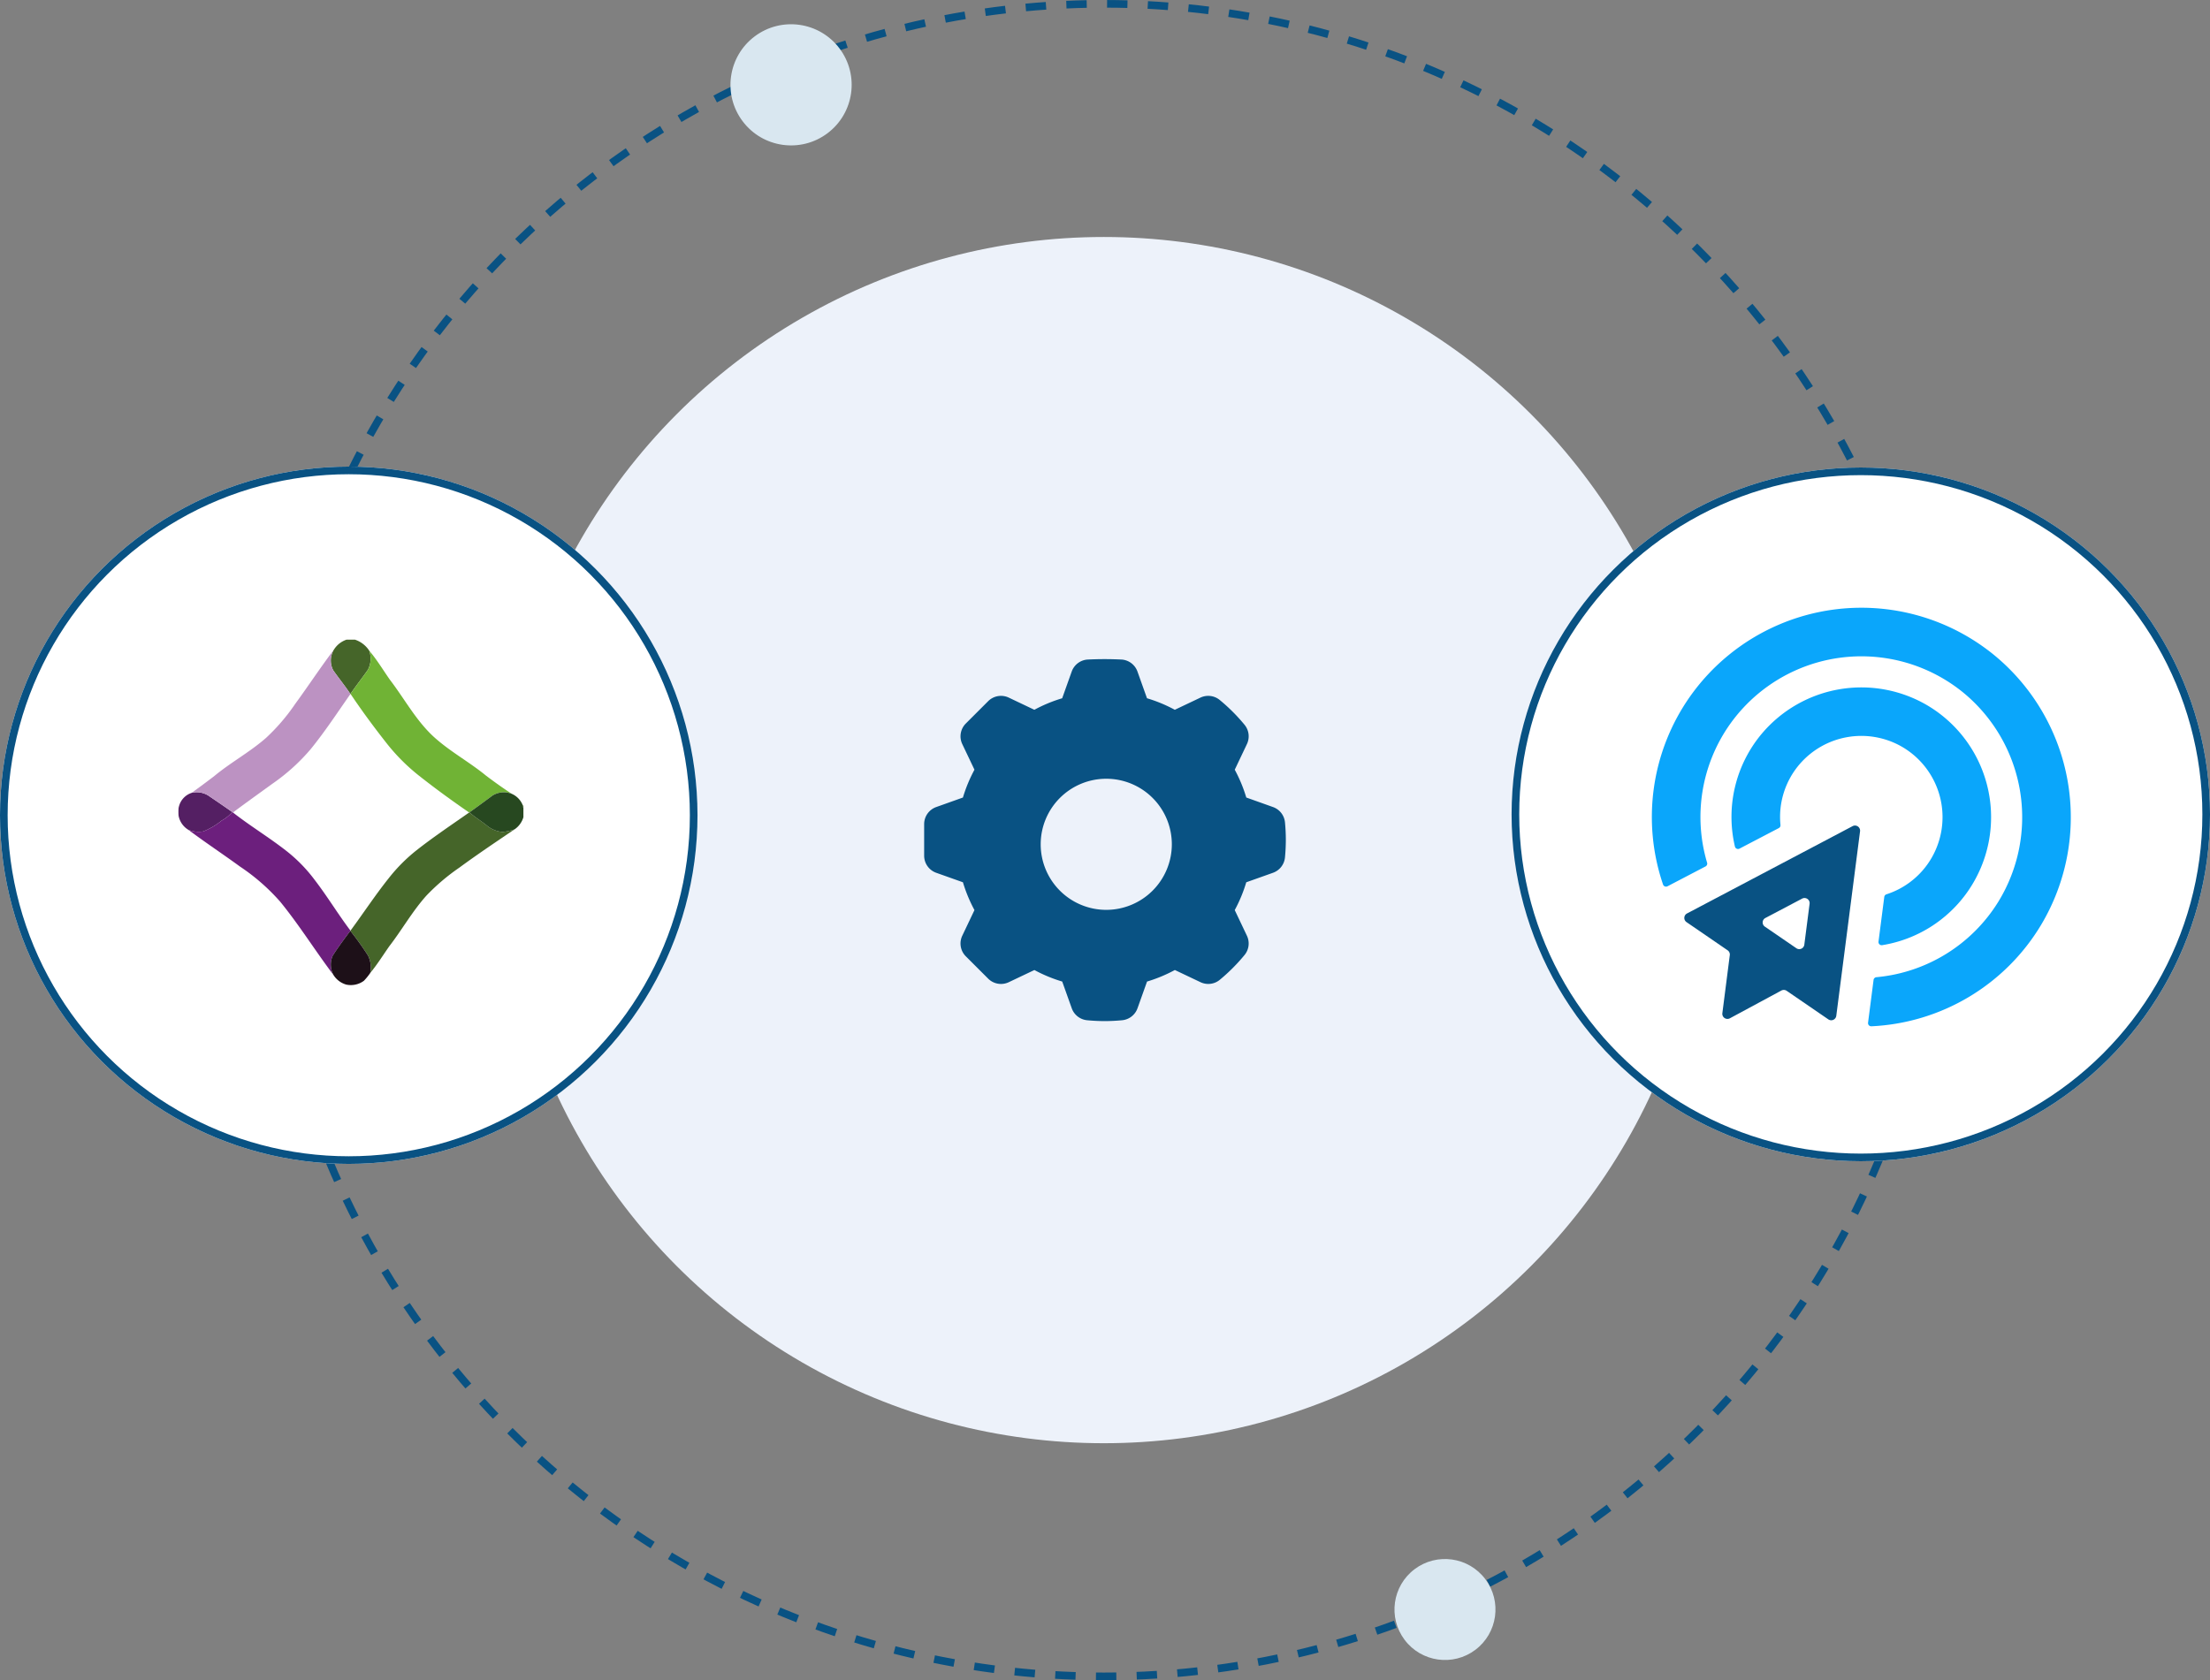 <svg xmlns="http://www.w3.org/2000/svg" xmlns:xlink="http://www.w3.org/1999/xlink" width="434.078" height="330.114" viewBox="0 0 434.078 330.114">
  <rect x="0" y="0" width="434.078" height="330.114" fill="#808080" stroke="none"/>
  <defs>
    <clipPath id="clip-path">
      <rect id="Rectangle_576" data-name="Rectangle 576" width="67.807" height="67.858" fill="none"/>
    </clipPath>
    <clipPath id="clip-path-3">
      <rect id="Rectangle_573" data-name="Rectangle 573" width="10.631" height="7.784" fill="none"/>
    </clipPath>
    <clipPath id="clip-path-4">
      <rect id="Rectangle_574" data-name="Rectangle 574" width="0.031" height="0.041" fill="none"/>
    </clipPath>
  </defs>
  <g id="Group_2883" data-name="Group 2883" transform="translate(-1284.961 -222.943)">
    <ellipse id="Ellipse_177" data-name="Ellipse 177" cx="118.496" cy="118.496" rx="118.496" ry="118.496" transform="translate(1383.276 269.504)" fill="#edf2fa"/>
    <g id="Ellipse_176" data-name="Ellipse 176" transform="translate(1336.254 222.943)" fill="none" stroke="#095283" stroke-width="1.5" stroke-dasharray="4">
      <ellipse cx="165.518" cy="165.056" rx="165.518" ry="165.056" stroke="none"/>
      <ellipse cx="165.518" cy="165.056" rx="164.768" ry="164.306" fill="none"/>
    </g>
    <ellipse id="Ellipse_180" data-name="Ellipse 180" cx="9.919" cy="9.919" rx="9.919" ry="9.919" transform="translate(1570.729 525.275) rotate(53)" fill="#d9e7f0"/>
    <ellipse id="Ellipse_183" data-name="Ellipse 183" cx="11.902" cy="11.902" rx="11.902" ry="11.902" transform="translate(1442.681 222.943) rotate(53)" fill="#d9e7f0"/>
    <g id="Group_1816" data-name="Group 1816" transform="translate(1284.961 314.618)">
      <g id="Group_1605" data-name="Group 1605" transform="translate(296.899 0.176)">
        <g id="Ellipse_171" data-name="Ellipse 171" transform="translate(0)" fill="#fff" stroke="#095283" stroke-width="1.5">
          <ellipse cx="68.59" cy="68.15" rx="68.59" ry="68.15" stroke="none"/>
          <ellipse cx="68.59" cy="68.15" rx="67.84" ry="67.4" fill="none"/>
        </g>
        <g id="Group_1556" data-name="Group 1556" transform="translate(27.557 27.548)">
          <g id="Group_883" data-name="Group 883" transform="translate(0 0)">
            <path id="Path_992" data-name="Path 992" d="M-800.841-165.34l-32.519,17.155a.992.992,0,0,0-.417,1.34,1,1,0,0,0,.32.359l8.075,5.54a1,1,0,0,1,.425.947l-1.46,11.407a1,1,0,0,0,.879,1.117,1,1,0,0,0,.6-.114l10.108-5.451a1.013,1.013,0,0,1,1.052.057l8.169,5.6a1,1,0,0,0,1.4-.255,1,1,0,0,0,.169-.436l4.669-36.261a1.006,1.006,0,0,0-.879-1.117A1.009,1.009,0,0,0-800.841-165.34Zm-11.047,23.981-6.178-4.237a.991.991,0,0,1-.264-1.377,1,1,0,0,1,.361-.321l7.213-3.805a1.006,1.006,0,0,1,1.361.409,1.006,1.006,0,0,1,.112.6l-1.037,8.043a1,1,0,0,1-1.13.861A1,1,0,0,1-811.888-141.359Z" transform="translate(840.259 208.256)" fill="#095283" stroke="rgba(0,0,0,0)" stroke-width="1"/>
            <g id="Group_882" data-name="Group 882">
              <path id="Path_1893" data-name="Path 1893" d="M-776.714-224.6a41.2,41.2,0,0,0-59.991,8.164,41.122,41.122,0,0,0-5.2,36.783.629.629,0,0,0,.886.351l7.465-3.9a.619.619,0,0,0,.305-.727,31.56,31.56,0,0,1,4.371-27.044,31.652,31.652,0,0,1,45.971-6.362,31.716,31.716,0,0,1,6.836,41.105,31.526,31.526,0,0,1-23.922,14.793.618.618,0,0,0-.559.536l-1.083,8.4a.627.627,0,0,0,.648.708,41.1,41.1,0,0,0,33.357-19.951A41.245,41.245,0,0,0-776.714-224.6Z" transform="translate(844.094 234.031)" fill="#0aa6fb" stroke="rgba(0,0,0,0)" stroke-width="1"/>
              <path id="Path_1894" data-name="Path 1894" d="M-772.63-168.861a25.533,25.533,0,0,0-7.888-36.525,25.579,25.579,0,0,0-32.462,5.406,25.438,25.438,0,0,0-5.385,22.31.626.626,0,0,0,.9.4l7.718-4.035a.62.62,0,0,0,.327-.614,15.9,15.9,0,0,1,3.812-12,16,16,0,0,1,19.64-3.594,15.981,15.981,0,0,1,5.514,23.188,15.863,15.863,0,0,1-8.148,6.03.621.621,0,0,0-.429.51L-790.165-159a.626.626,0,0,0,.713.7A25.421,25.421,0,0,0-772.63-168.861Z" transform="translate(834.676 224.602)" fill="#0aa6fb" stroke="rgba(0,0,0,0)" stroke-width="1"/>
            </g>
          </g>
        </g>
      </g>
    </g>
    <path id="Path_2964" data-name="Path 2964" d="M70.376,32.4a2.809,2.809,0,0,0-1.859-2.383l-5.609-2A28.06,28.06,0,0,0,60.414,22l2.555-5.379a2.811,2.811,0,0,0-.367-2.994,34.938,34.938,0,0,0-4.771-4.769,2.81,2.81,0,0,0-2.992-.369l-5.381,2.557a27.861,27.861,0,0,0-6.016-2.494l-2-5.609a2.816,2.816,0,0,0-2.379-1.857,65.886,65.886,0,0,0-6.745,0,2.813,2.813,0,0,0-2.379,1.857l-2,5.609a27.959,27.959,0,0,0-6.018,2.494L16.547,8.489a2.816,2.816,0,0,0-3.195.552L8.966,13.428a2.807,2.807,0,0,0-.55,3.195L10.974,22A28,28,0,0,0,8.48,28.02l-5.611,2A2.812,2.812,0,0,0,1,32.664v6.205A2.815,2.815,0,0,0,2.868,41.52L8.48,43.514a28,28,0,0,0,2.494,6.016L8.416,54.911a2.81,2.81,0,0,0,.55,3.2l4.386,4.384a2.813,2.813,0,0,0,3.195.552l5.381-2.557a27.959,27.959,0,0,0,6.018,2.494l2,5.609a2.818,2.818,0,0,0,2.381,1.859c1.14.107,2.272.165,3.37.165s2.232-.058,3.372-.165a2.818,2.818,0,0,0,2.381-1.859l2-5.607a28.152,28.152,0,0,0,6.016-2.5l5.381,2.557a2.8,2.8,0,0,0,2.992-.367A35.065,35.065,0,0,0,62.6,57.906a2.811,2.811,0,0,0,.367-2.994l-2.555-5.379a28.06,28.06,0,0,0,2.494-6.018l5.609-1.994a2.815,2.815,0,0,0,1.859-2.385c.109-1.15.165-2.283.165-3.368S70.485,33.548,70.376,32.4ZM36.018,50.261A13.629,13.629,0,1,1,49.648,36.632,13.644,13.644,0,0,1,36.018,50.261Z" transform="translate(1466.229 352.193)" fill="#095283" stroke="#095283" stroke-linecap="round" stroke-linejoin="round" stroke-width="1.5"/>
    <g id="Group_2882" data-name="Group 2882">
      <g id="Group_1614" data-name="Group 1614" transform="translate(1284.961 314.618)">
        <g id="Ellipse_171-2" data-name="Ellipse 171" fill="#fff" stroke="#095283" stroke-width="1.5">
          <circle cx="68.5" cy="68.5" r="68.5" stroke="none"/>
          <circle cx="68.5" cy="68.5" r="67.75" fill="none"/>
        </g>
      </g>
      <g id="Group_1616" data-name="Group 1616" transform="translate(1319.961 348.618)">
        <g id="Group_1585" data-name="Group 1585" clip-path="url(#clip-path)">
          <g id="Group_1584" data-name="Group 1584">
            <g id="Group_1583" data-name="Group 1583" clip-path="url(#clip-path)">
              <g id="Group_1579" data-name="Group 1579" transform="translate(0 29.996)" opacity="0.98" style="mix-blend-mode: normal;isolation: isolate">
                <g id="Group_1578" data-name="Group 1578">
                  <g id="Group_1577" data-name="Group 1577" clip-path="url(#clip-path-3)">
                    <path id="Path_2832" data-name="Path 2832" d="M.2,65.6a3.777,3.777,0,0,1,2.441-2.484,4.313,4.313,0,0,1,3.231.5c1.592,1.08,3.184,2.161,4.757,3.272a8.014,8.014,0,0,1-2.117,1.693,13.382,13.382,0,0,1-3.6,2.116,5.4,5.4,0,0,1-2.932-.332A4.117,4.117,0,0,1,.2,65.6" transform="translate(0 -63.011)" fill="#511b60"/>
                  </g>
                </g>
              </g>
              <path id="Path_2833" data-name="Path 2833" d="M66.051,0H67.7A5.348,5.348,0,0,1,70.51,2.171a4.686,4.686,0,0,1-.272,3.761c-1.109,1.594-2.325,3.111-3.41,4.722l-.019.029c-1.058-1.6-2.282-3.089-3.379-4.664a4.1,4.1,0,0,1,.089-3.988l.035-.056c.009-.01.022-.031.031-.041A4.659,4.659,0,0,1,66.051,0" transform="translate(-32.981)" fill="#456529"/>
              <path id="Path_2834" data-name="Path 2834" d="M142.078,68.33l.13.093v.387c-.054-.074-.159-.225-.212-.3Z" transform="translate(-74.401 -35.803)" fill="#456529"/>
              <path id="Path_2835" data-name="Path 2835" d="M94.366,71.3l.054-.037c1.045.953,2.278,1.668,3.377,2.561a5.578,5.578,0,0,0,3.105,1.3,10.588,10.588,0,0,0,2.371-.511c-3.629,2.462-7.276,4.9-10.812,7.5A41.122,41.122,0,0,0,85.995,87.6c-2.769,3.076-4.8,6.713-7.32,9.981-1.237,1.763-2.379,3.6-3.75,5.262a5.208,5.208,0,0,0-.423-3.433,57.3,57.3,0,0,0-3.478-4.86l.031-.041c2.513-3.4,4.839-6.949,7.478-10.258a32.843,32.843,0,0,1,5.445-5.493c3.348-2.641,6.9-5.012,10.388-7.458" transform="translate(-37.214 -37.341)" fill="#456529"/>
              <g id="Group_1582" data-name="Group 1582" transform="translate(30.573 1.934)" opacity="0.98" style="mix-blend-mode: normal;isolation: isolate">
                <g id="Group_1581" data-name="Group 1581">
                  <g id="Group_1580" data-name="Group 1580" clip-path="url(#clip-path-4)">
                    <path id="Path_2836" data-name="Path 2836" d="M64.224,4.1l.031-.041-.031.041" transform="translate(-64.224 -4.063)" fill="#511b60"/>
                  </g>
                </g>
              </g>
              <path id="Path_2837" data-name="Path 2837" d="M25.938,14.793c2.544-3.478,4.907-7.087,7.509-10.526a4.1,4.1,0,0,0-.089,3.988c1.1,1.575,2.322,3.059,3.379,4.664-2.557,3.643-4.994,7.377-7.808,10.833a38.754,38.754,0,0,1-7.47,6.761c-2.6,1.887-5.223,3.751-7.792,5.682l-.128-.09c-1.573-1.112-3.165-2.192-4.757-3.272a4.313,4.313,0,0,0-3.231-.5q2.214-1.592,4.388-3.251c3.251-2.711,7.021-4.736,10.21-7.532a38.916,38.916,0,0,0,5.788-6.759" transform="translate(-2.91 -2.236)" fill="#bc92c2"/>
              <path id="Path_2838" data-name="Path 2838" d="M74.785,4.561C76.3,6.345,77.5,8.357,78.84,10.27c3.031,3.955,5.387,8.515,9.249,11.769,3.03,2.6,6.555,4.542,9.637,7.074,1.647,1.243,3.327,2.447,5.06,3.571a4.185,4.185,0,0,0-3.8.34c-1.5,1.107-3,2.223-4.524,3.291l-.054.037c-3.367-2.312-6.668-4.722-9.874-7.251a38.468,38.468,0,0,1-6.373-6.4c-2.468-3.134-4.835-6.344-7.058-9.655,1.085-1.61,2.3-3.128,3.41-4.722a4.688,4.688,0,0,0,.272-3.761" transform="translate(-37.255 -2.39)" fill="#70b335"/>
              <path id="Path_2839" data-name="Path 2839" d="M124.695,63.655a4.185,4.185,0,0,1,3.8-.34,4.08,4.08,0,0,1,2.146,2.233l-.083.179c.054.076.159.227.213.3v1.864a4.353,4.353,0,0,1-1.748,2.406,10.544,10.544,0,0,1-2.371.511,5.576,5.576,0,0,1-3.105-1.3c-1.1-.893-2.332-1.608-3.377-2.561,1.528-1.068,3.025-2.184,4.524-3.291" transform="translate(-62.965 -33.021)" fill="#274820"/>
              <path id="Path_2840" data-name="Path 2840" d="M12.814,71.146l.128.091c3.336,2.612,6.971,4.81,10.317,7.412a30.016,30.016,0,0,1,5.724,5.821c2.484,3.228,4.585,6.73,7.041,9.979l-.031.041c-1.2,1.606-2.4,3.217-3.476,4.909a4.274,4.274,0,0,0,.155,3.74c-3.573-4.728-6.7-9.779-10.451-14.375a40.179,40.179,0,0,0-7.913-6.915c-3.353-2.448-6.821-4.734-10.14-7.227a5.4,5.4,0,0,0,2.932.332,13.41,13.41,0,0,0,3.6-2.116,8.022,8.022,0,0,0,2.117-1.693" transform="translate(-2.183 -37.278)" fill="#6c1f7d"/>
              <path id="Path_2841" data-name="Path 2841" d="M63.309,125.093c1.074-1.693,2.276-3.3,3.476-4.909a57.3,57.3,0,0,1,3.478,4.86,5.209,5.209,0,0,1,.423,3.433,12.174,12.174,0,0,1-1.237,1.517,4.317,4.317,0,0,1-3.468.749,4.385,4.385,0,0,1-2.517-1.909,4.271,4.271,0,0,1-.155-3.74" transform="translate(-32.975 -62.972)" fill="#1d1018"/>
            </g>
          </g>
        </g>
      </g>
    </g>
  </g>
</svg>
